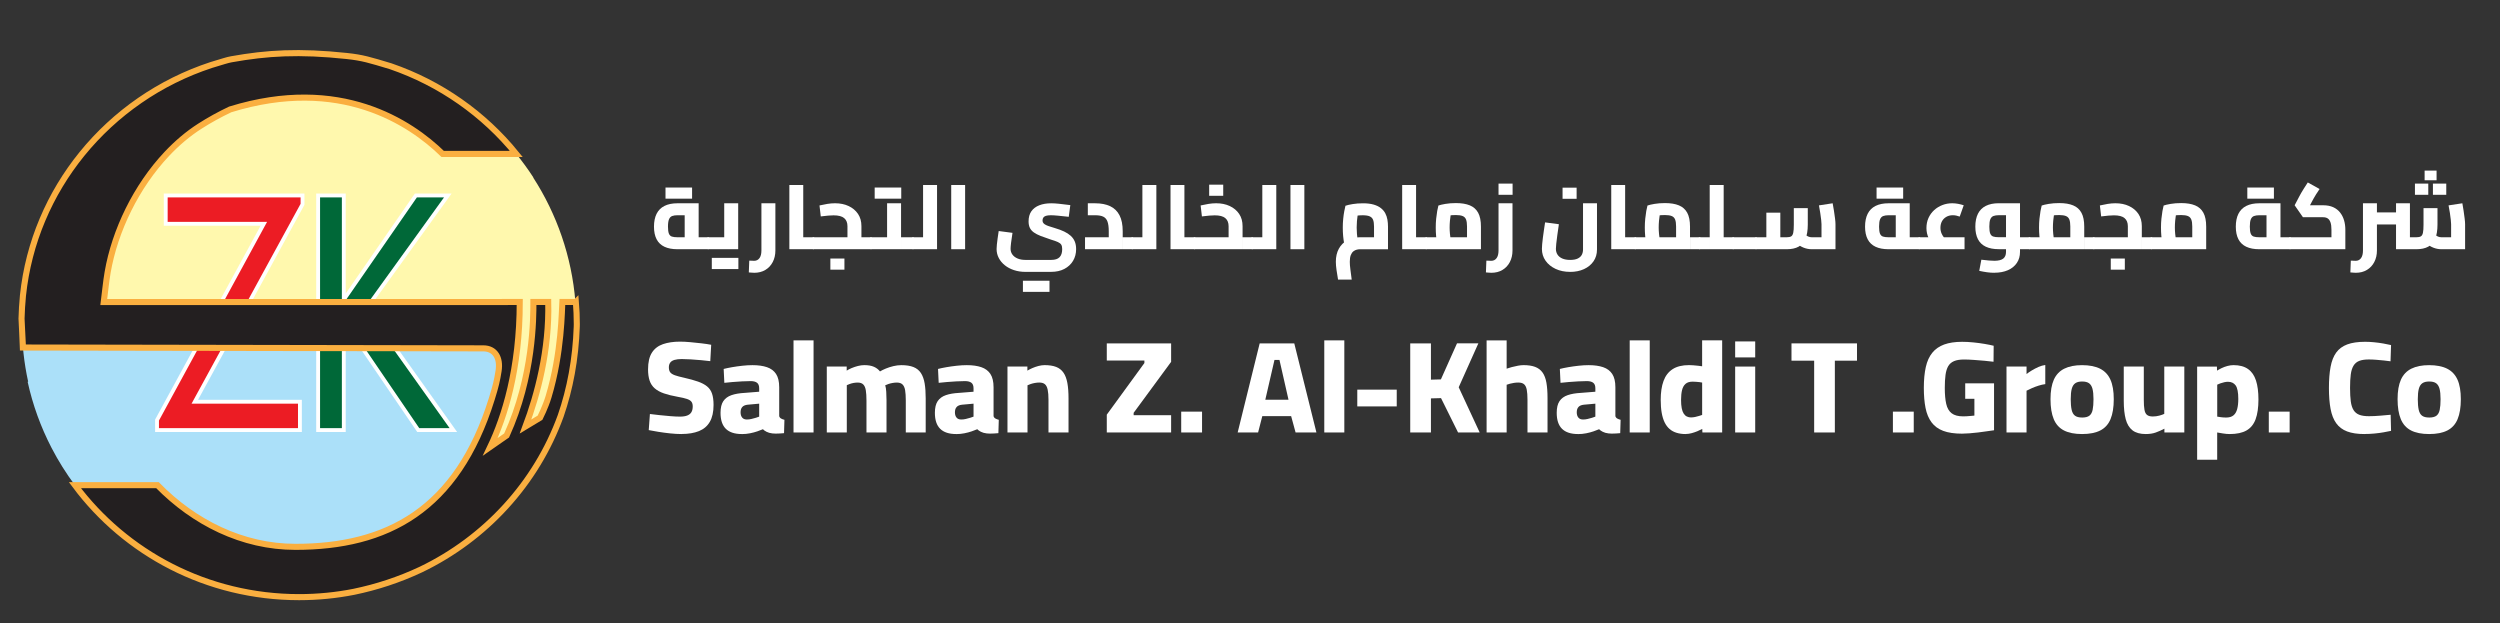 <svg xmlns="http://www.w3.org/2000/svg" id="Layer_1" viewBox="0 0 1320.83 329.36"><rect x="0" y="0" width="1320.83" height="329.36" fill="#333333" stroke="none"/><defs><style>      .st0 {        fill: #abe0f9;      }      .st1 {        fill: #fff;      }      .st2 {        fill: none;      }      .st3 {        fill: #2e3191;      }      .st4 {        fill: #006838;      }      .st5 {        fill: #231f20;        stroke: #faaf40;        stroke-miterlimit: 10;        stroke-width: 3.21px;      }      .st6 {        fill: #ec1c24;      }      .st7 {        fill: #faaf40;      }      .st8 {        fill: #fff8ad;      }    </style></defs><g><path class="st7" d="M49.42,67.58c.27-.28.54-.56.81-.83-.27.28-.54.56-.81.83Z"></path><path class="st3" d="M50.23,66.74c.21-.22.43-.44.65-.66-.22.22-.43.44-.65.66Z"></path><path class="st7" d="M263.19,70.66c.41.42.82.83,1.22,1.25-.4-.42-.81-.84-1.22-1.25Z"></path><path class="st7" d="M51.64,71.92c.26-.27.52-.54.78-.81-.26.27-.52.54-.78.81Z"></path><path class="st3" d="M51.64,71.92c-21.69,22.45-36.1,51.76-39.52,84.29-.39,4.14-.66,8.28-.75,12.14-.02.96-.04,1.92-.04,2.89h.25s0-.07,0-.11c0-38.42,15.23-73.34,40.06-99.21Z"></path><path class="st3" d="M262.63,70.1c.19.19.37.38.56.56-.19-.19-.37-.38-.56-.56Z"></path><path class="st3" d="M52.42,71.11c.21-.21.42-.42.63-.63-.21.21-.42.42-.63.63Z"></path><path class="st2" d="M121.62,57.81c-5.56,2.63-10.95,5.6-16.09,8.89-6.26,4.01-12.1,8.98-17.42,14.63h145.76c-16.95-16.51-54.06-41.52-112.26-23.52Z"></path><path class="st8" d="M281.69,93.76s.07,0,.11,0c-2.79-4.3-5.81-8.45-9.04-12.43h-38.89c-16.95-16.51-54.06-41.52-112.26-23.52-5.56,2.63-10.95,5.6-16.09,8.89-25.21,16.15-43.62,47.82-48.67,77.19-.88,5.13-1.35,10.32-2.03,15.69,22.08,0,211.88-.03,211.88-.04h7.89c0,66.65-28.23,96.79-28.23,96.79,5.92-5.95,13.79-11.83,17.9-18.27,21.07-33.03,17.55-69.84,17.55-78.52h7.84c1.24,48.76-23.26,90.43-23.26,90.43,30.73-28.03,30.24-84.16,30.71-90.43h6.91c-1.94-24.07-9.87-46.48-22.32-65.78Z"></path><path class="st0" d="M11.58,171.23c0,10.44,1.15,20.63,3.29,30.44h-.27c2.69,12.3,6.97,24.02,12.63,34.94h0c3.58,6.92,7.72,13.51,12.35,19.73h43.62,0c19.18,19.58,44.76,32.59,72.88,32.59,48.31,0,85.4-19.31,103.72-78.1,3.81-12.23,5.79-26.75,6.55-39.59,0,0-254.76,1.23-254.76,0Z"></path><g><polygon class="st1" points="86.54 119.25 137.68 119.25 81.94 221.68 81.94 228.23 159.48 228.23 159.48 211.24 104.63 211.24 160.6 108.66 160.85 108.21 160.85 102.25 86.54 102.25 86.54 119.25"></polygon><polygon class="st1" points="194.93 162.78 238.59 102.25 219.2 102.25 182.66 155.06 182.66 102.25 167.06 102.25 167.06 228.23 182.66 228.23 182.66 172.81 220.43 228.23 241.5 228.23 194.93 162.78"></polygon></g><polygon class="st6" points="158.81 107.69 101.2 213.27 157.44 213.27 157.44 226.2 83.98 226.2 83.98 222.2 141.11 117.21 88.58 117.21 88.58 104.29 158.81 104.29 158.81 107.69"></polygon><path class="st4" d="M237.55,226.2h-16.05l-38-55.77c-1.42-2.1-2.29-3.51-2.61-4.25h-.27v60.02h-11.52v-121.91h11.52v57.3h.27c.64-1.25,1.51-2.64,2.61-4.17l36.76-53.13h14.33l-42.18,58.49,45.13,63.42Z"></path><path class="st5" d="M304.25,159.55h-7.15c-.29,3.86-.21,26.64-7.29,50.11-1.66,5.49-4.49,11.04-4.49,11.04l-7.67,4.62c6.25-16.68,12.65-40.25,12-65.77h-7.84c0,8.21.11,39.21-14.15,70.53l-8.62,5.99c7.51-15.74,15.56-40.92,15.56-76.53h-7.89s0,.03,0,.04H54.83c.69-5.37,1.15-10.57,2.03-15.69,3.79-22.07,15.14-45.45,31.25-62.56,5.32-5.65,11.16-10.62,17.42-14.63,5.14-3.29,10.53-6.26,16.09-8.89,58.2-17.99,95.31,7.01,112.26,23.52h38.89c-17.07-21.04-40.01-37.28-66.38-46.33-11.2-3.37-14.82-4.52-23.23-5.42-25.13-2.67-42-1.65-60.88,1.73-2.43.44-4.33,1.15-10.59,3.01-27.21,8.9-50.88,25.44-68.39,47.01-17.02,20.98-28.22,46.72-31.18,74.87-.39,4.14-.66,8.28-.75,12.14-.02.96.76,14.3.76,15.27l243.18.44c6.29.01,9.19,5.05,8.1,11.92-.8,5.06-1.42,7.83-3.61,14.85-18.32,58.78-55.42,78.1-103.72,78.1-28.11,0-53.69-13-72.88-32.59h-43.62c26.69,35.86,69.8,59.16,118.45,59.16,9.9,0,19.56-.97,28.91-2.81,12-2.47,23.93-6.37,35.34-11.73,34.25-16.44,61.03-45.61,73.96-81.24,4.9-14.15,7.89-29.89,8.48-47.25,0-.41.02-.82.02-1.23,0-3.94-.17-7.83-.48-11.69Z"></path></g><g><path class="st1" d="M357.88,131.67c-2.7,0-4.98-.43-6.83-1.3-1.85-.87-3.23-2.19-4.15-3.96-.92-1.77-1.38-3.99-1.38-6.66s.46-4.97,1.38-6.8c.92-1.83,2.3-3.22,4.15-4.15,1.85-.93,4.13-1.4,6.83-1.4h11.24v20.85h-7.38v-15.78l1.5,1.25h-5.36c-1.09,0-2.01.14-2.75.41-.74.27-1.3.84-1.66,1.69-.37.85-.56,2.16-.56,3.93,0,1.64.16,2.86.48,3.67.32.8.85,1.33,1.59,1.57.74.24,1.7.36,2.9.36h16.26v6.32h-16.26ZM351.61,104.98v-5.89h7.43v5.89h-7.43ZM358.22,104.98v-5.89h7.43v5.89h-7.43ZM374.14,131.67v-6.32c.19,0,.34.07.46.22.11.14.21.35.29.63.08.27.14.6.17.99.03.39.05.82.05,1.3s-.02.93-.05,1.33c-.03.4-.09.74-.17,1.01s-.18.48-.29.63c-.11.14-.26.22-.46.22Z"></path><path class="st1" d="M374.14,131.67c-.16,0-.31-.07-.43-.22s-.23-.35-.29-.63c-.06-.27-.12-.61-.17-1.01-.05-.4-.07-.84-.07-1.33,0-.64.03-1.2.1-1.66.06-.47.17-.83.31-1.09.14-.26.33-.39.55-.39v6.32ZM374.14,131.67v-6.32h12.98l-4.49,3.72v-21.67h7.38v24.27h-15.88ZM376.07,142.14v-5.89h7.43v5.89h-7.43ZM382.68,142.14v-5.89h7.43v5.89h-7.43Z"></path><path class="st1" d="M398.51,144.12c-.35,0-.79-.02-1.3-.07s-1.04-.09-1.59-.12l.24-6.23c.51,0,1.01.02,1.5.05.48.03.84.05,1.06.05,1.19,0,2.13-.47,2.82-1.4.69-.93,1.04-2.28,1.04-4.05v-24.95h7.38v24.95c0,2.28-.47,4.32-1.4,6.1-.93,1.79-2.24,3.18-3.91,4.17-1.67,1-3.62,1.5-5.84,1.5Z"></path><path class="st1" d="M417.04,131.67v-33.93h7.34v33.93h-7.34ZM424.38,131.67v-6.32h5.36v6.32h-5.36ZM429.74,131.67v-6.32c.19,0,.34.07.46.22.11.14.21.35.29.63.08.27.14.6.17.99.03.39.05.82.05,1.3s-.02.93-.05,1.33c-.03.4-.09.74-.17,1.01-.08.27-.18.48-.29.63-.11.14-.27.22-.46.22Z"></path><path class="st1" d="M429.74,131.67c-.16,0-.31-.07-.43-.22s-.23-.35-.29-.63c-.06-.27-.12-.61-.17-1.01-.05-.4-.07-.84-.07-1.33,0-.64.03-1.2.1-1.66.06-.47.17-.83.31-1.09.14-.26.33-.39.55-.39v6.32ZM429.74,131.67v-6.32h20.56l-2.56,1.98v-7.82c0-1.87-.58-3.29-1.74-4.27-1.16-.98-3.02-1.47-5.6-1.47-.71,0-1.66.05-2.85.14s-2.49.24-3.91.43l-.68-5.79c1.35-.32,2.73-.59,4.13-.82,1.4-.23,2.76-.34,4.08-.34,2.7,0,5.1.49,7.19,1.47,2.09.98,3.74,2.36,4.95,4.15,1.21,1.79,1.81,3.95,1.81,6.49v12.16h-25.38ZM438.71,142.48v-5.89h7.43v5.89h-7.43ZM455.12,131.67v-6.32h5.07v6.32h-5.07ZM460.19,131.67v-6.32c.16,0,.31.07.43.22s.23.35.29.63c.06.27.12.6.17.99.05.39.07.82.07,1.3s-.02.93-.07,1.33c-.05.4-.11.74-.17,1.01-.06.27-.16.48-.29.63s-.27.22-.43.22Z"></path><path class="st1" d="M460.19,131.67c-.19,0-.35-.07-.46-.22s-.2-.35-.27-.63c-.06-.27-.12-.61-.17-1.01-.05-.4-.07-.84-.07-1.33,0-.64.03-1.2.1-1.66.06-.47.17-.83.31-1.09.14-.26.33-.39.55-.39v6.32ZM460.19,131.67v-6.32h12.98l-4.49,3.72v-21.67h7.38v24.27h-15.88ZM462.12,104.98v-5.89h7.43v5.89h-7.43ZM468.73,104.98v-5.89h7.43v5.89h-7.43ZM476.06,131.67v-6.32h6.27v6.32h-6.27ZM482.34,131.67v-6.32c.19,0,.35.07.46.22s.21.35.29.63c.08.27.14.6.17.99.03.39.05.82.05,1.3s-.02.93-.05,1.33c-.03.4-.09.74-.17,1.01-.08.27-.18.48-.29.63s-.26.22-.46.22Z"></path><path class="st1" d="M482.34,131.67c-.16,0-.31-.07-.43-.22s-.23-.35-.29-.63c-.06-.27-.12-.61-.17-1.01-.05-.4-.07-.84-.07-1.33,0-.64.03-1.2.1-1.66.06-.47.17-.83.31-1.09.14-.26.33-.39.55-.39v6.32ZM482.34,131.67v-6.32h5.36v6.32h-5.36ZM487.69,131.67v-33.93h7.38v33.93h-7.38Z"></path><path class="st1" d="M502.56,131.67v-33.93h7.34v33.93h-7.34Z"></path><path class="st1" d="M541.74,143.64c-2.16,0-4.16-.31-6.01-.92-1.85-.61-3.46-1.46-4.83-2.56-1.37-1.09-2.44-2.37-3.21-3.84-.77-1.46-1.16-3.05-1.16-4.75,0-.61.05-1.38.14-2.32.1-.93.23-2.01.39-3.23.16-1.22.35-2.54.58-3.96l7.29.96c-.32,2-.57,3.74-.75,5.24-.18,1.5-.26,2.57-.26,3.21,0,1.13.32,2.13.96,3.02.64.88,1.55,1.58,2.73,2.08,1.17.5,2.55.75,4.13.75h13.66c1.99,0,3.46-.47,4.39-1.42.93-.95,1.4-2.37,1.4-4.27,0-1-.16-1.77-.48-2.32-.32-.55-.92-1.02-1.79-1.42-.87-.4-2.12-.84-3.76-1.33-2.06-.68-3.83-1.3-5.31-1.88-1.48-.58-2.7-1.21-3.64-1.88-.95-.68-1.65-1.48-2.1-2.41-.45-.93-.68-2.08-.68-3.43,0-2.16.49-3.93,1.47-5.33.98-1.4,2.37-2.45,4.17-3.16,1.8-.71,3.91-1.06,6.32-1.06,1.16,0,2.5.08,4.03.24,1.53.16,3.55.4,6.06.72l-.82,6.18c-2.38-.26-4.3-.46-5.77-.6-1.46-.14-2.69-.22-3.69-.22-1.09,0-1.96.11-2.61.31-.64.21-1.1.52-1.38.94-.27.42-.41.95-.41,1.59,0,.55.18,1.01.53,1.4.35.39.84.72,1.47,1.01s1.33.55,2.1.77c.77.23,1.59.48,2.46.77,1.87.55,3.49,1.15,4.87,1.81,1.38.66,2.54,1.42,3.48,2.27.93.85,1.64,1.85,2.12,2.99.48,1.14.72,2.49.72,4.03,0,2.35-.55,4.42-1.64,6.23-1.09,1.8-2.62,3.22-4.59,4.25-1.96,1.03-4.28,1.54-6.95,1.54h-13.66ZM540.44,154.21v-5.89h7.43v5.89h-7.43ZM547.05,154.21v-5.89h7.43v5.89h-7.43Z"></path><path class="st1" d="M573.25,131.67v-6.32h17.37l-4.83,4.15v-7.29c0-2.22-.23-3.94-.68-5.16-.45-1.22-1.19-2.08-2.22-2.58-1.03-.5-2.45-.75-4.25-.75h-3.91v-6.32h3.91c3.12,0,5.76.52,7.91,1.54,2.16,1.03,3.8,2.63,4.92,4.8,1.13,2.17,1.69,4.99,1.69,8.47v9.46h-19.93ZM593.18,131.67v-6.32h5.02v6.32h-5.02ZM598.2,131.67v-6.32c.19,0,.34.07.46.22.11.14.21.35.29.63.08.27.14.6.17.99.03.39.05.82.05,1.3s-.02.93-.05,1.33c-.03.4-.09.74-.17,1.01-.08.27-.18.48-.29.63-.11.14-.27.22-.46.22Z"></path><path class="st1" d="M598.2,131.67c-.16,0-.31-.07-.43-.22s-.23-.35-.29-.63c-.06-.27-.12-.61-.17-1.01-.05-.4-.07-.84-.07-1.33,0-.64.03-1.2.1-1.66.06-.47.17-.83.31-1.09.14-.26.33-.39.55-.39v6.32ZM598.2,131.67v-6.32h5.36v6.32h-5.36ZM603.56,131.67v-33.93h7.38v33.93h-7.38Z"></path><path class="st1" d="M618.42,131.67v-33.93h7.34v33.93h-7.34ZM625.76,131.67v-6.32h5.36v6.32h-5.36ZM631.12,131.67v-6.32c.19,0,.34.07.46.22.11.14.21.35.29.63.08.27.14.6.17.99.03.39.05.82.05,1.3s-.02.93-.05,1.33c-.03.4-.09.74-.17,1.01-.08.27-.18.48-.29.63-.11.14-.27.22-.46.22Z"></path><path class="st1" d="M631.11,131.67c-.16,0-.31-.07-.43-.22s-.23-.35-.29-.63c-.06-.27-.12-.61-.17-1.01-.05-.4-.07-.84-.07-1.33,0-.64.03-1.2.1-1.66.06-.47.17-.83.31-1.09.14-.26.33-.39.55-.39v6.32ZM631.11,131.67v-6.32h20.56l-2.56,1.98v-7.82c0-1.87-.58-3.29-1.74-4.27-1.16-.98-3.02-1.47-5.6-1.47-.71,0-1.66.05-2.85.14s-2.49.24-3.91.43l-.68-5.79c1.35-.32,2.73-.59,4.13-.82,1.4-.23,2.76-.34,4.08-.34,2.7,0,5.1.49,7.19,1.47,2.09.98,3.74,2.36,4.95,4.15,1.21,1.79,1.81,3.95,1.81,6.49v12.16h-25.38ZM638.84,103.44v-5.89h7.43v5.89h-7.43ZM656.5,131.67v-6.32h5.07v6.32h-5.07ZM661.57,131.67v-6.32c.16,0,.31.07.43.22s.23.35.29.63c.06.27.12.6.17.99.05.39.07.82.07,1.3s-.02.93-.07,1.33c-.05.4-.11.74-.17,1.01-.06.27-.16.48-.29.63s-.27.22-.43.22Z"></path><path class="st1" d="M661.57,131.67c-.16,0-.31-.07-.43-.22s-.23-.35-.29-.63c-.06-.27-.12-.61-.17-1.01-.05-.4-.07-.84-.07-1.33,0-.64.03-1.2.1-1.66.06-.47.17-.83.31-1.09.14-.26.33-.39.55-.39v6.32ZM661.57,131.67v-6.32h5.36v6.32h-5.36ZM666.92,131.67v-33.93h7.38v33.93h-7.38Z"></path><path class="st1" d="M681.79,131.67v-33.93h7.34v33.93h-7.34Z"></path><path class="st1" d="M706.93,147.69c-.29-1.71-.56-3.38-.8-5.02-.24-1.64-.36-3.1-.36-4.39,0-2.64.52-4.92,1.57-6.85,1.04-1.93,2.53-3.43,4.44-4.49,1.91-1.06,4.16-1.59,6.73-1.59h10.42l-2.99,2.9v-8.54c0-1.45-.15-2.61-.46-3.47s-.89-1.5-1.76-1.91c-.87-.4-2.14-.6-3.81-.6-1.16,0-2.36.09-3.62.27-1.25.18-2.25.41-2.99.7l4.63-4.25c-.23.77-.43,1.73-.6,2.87-.18,1.14-.31,2.32-.41,3.52-.1,1.21-.14,2.32-.14,3.35,0,1.09.05,2.23.14,3.4.1,1.17.22,2.22.36,3.14.14.92.26,1.54.36,1.86l-7,1.98c-.16-.48-.34-1.24-.53-2.27-.19-1.03-.35-2.24-.48-3.62-.13-1.38-.19-2.86-.19-4.44s.07-3.1.22-4.58c.15-1.48.33-2.82.56-4.03.22-1.21.43-2.18.63-2.92.87-.32,2.14-.62,3.81-.89,1.67-.27,3.48-.41,5.41-.41,2.25,0,4.15.23,5.69.68,1.54.45,2.81,1.07,3.81,1.86,1,.79,1.77,1.7,2.32,2.73.55,1.03.92,2.15,1.13,3.35.21,1.21.31,2.45.31,3.74v11.92h-14.82c-.52,0-1.08.07-1.69.22s-1.2.43-1.76.87-1.02,1.09-1.38,1.98c-.35.88-.53,2.07-.53,3.55,0,1.16.1,2.5.31,4.03.21,1.53.44,3.32.7,5.38h-7.24Z"></path><path class="st1" d="M740.81,131.67v-33.93h7.34v33.93h-7.34ZM748.14,131.67v-6.32h5.36v6.32h-5.36ZM753.5,131.67v-6.32c.19,0,.34.07.46.22.11.14.21.35.29.63.08.27.14.6.17.99.03.39.05.82.05,1.3s-.02.93-.05,1.33c-.03.4-.09.74-.17,1.01-.08.27-.18.48-.29.63-.11.14-.27.22-.46.22Z"></path><path class="st1" d="M753.5,131.67c-.16,0-.31-.07-.43-.22s-.23-.35-.29-.63c-.06-.27-.12-.61-.17-1.01-.05-.4-.07-.84-.07-1.33,0-.64.03-1.2.1-1.66.06-.47.17-.83.31-1.09.14-.26.33-.39.55-.39v6.32ZM753.45,131.67v-6.32h24.61l-2.99,2.65v-8.35c0-1.58-.17-2.8-.51-3.67-.34-.87-.93-1.48-1.79-1.83-.85-.35-2.04-.53-3.55-.53-1.32,0-2.6.08-3.84.24-1.24.16-2.21.39-2.92.68l4.58-4.25c-.19.71-.38,1.62-.55,2.75-.18,1.13-.32,2.31-.44,3.55-.11,1.24-.17,2.44-.17,3.59,0,1.06.06,2.19.17,3.38.11,1.19.24,2.24.39,3.16.14.92.25,1.54.31,1.86l-7,1.98c-.16-.48-.34-1.24-.53-2.27-.19-1.03-.35-2.24-.48-3.64-.13-1.4-.19-2.89-.19-4.46s.07-3.11.22-4.61.33-2.85.55-4.08c.23-1.22.44-2.19.63-2.9.77-.29,2-.58,3.69-.87,1.69-.29,3.55-.43,5.57-.43,2.96,0,5.41.4,7.36,1.21,1.95.8,3.41,2.11,4.39,3.91.98,1.8,1.47,4.23,1.47,7.29v11.97h-29Z"></path><path class="st1" d="M787.95,144.12c-.35,0-.79-.02-1.3-.07s-1.04-.09-1.59-.12l.24-6.23c.51,0,1.01.02,1.5.05.48.03.84.05,1.06.05,1.19,0,2.13-.47,2.82-1.4.69-.93,1.04-2.28,1.04-4.05v-24.95h7.38v24.95c0,2.28-.47,4.32-1.4,6.1-.93,1.79-2.24,3.18-3.91,4.17-1.67,1-3.62,1.5-5.84,1.5ZM791.72,102.91v-5.89h7.43v5.89h-7.43Z"></path><path class="st1" d="M829.55,143.64c-2.86,0-5.42-.52-7.67-1.57-2.25-1.05-4.02-2.49-5.31-4.32-1.29-1.83-1.93-3.93-1.93-6.27,0-.64.05-1.49.14-2.53.1-1.04.23-2.21.39-3.5.16-1.29.35-2.61.55-3.98.21-1.37.41-2.69.6-3.98l7.29.97c-.32,2.16-.6,4.11-.84,5.86-.24,1.75-.43,3.23-.55,4.44-.13,1.21-.19,2.1-.19,2.68,0,1.19.29,2.23.87,3.11.58.88,1.43,1.57,2.56,2.05s2.49.72,4.1.72c1.7,0,3.06-.25,4.05-.75,1-.5,1.7-1.16,2.12-1.98.42-.82.63-1.75.63-2.77v-24.42h7.38v24.42c0,2.38-.61,4.46-1.83,6.23-1.22,1.77-2.9,3.14-5.04,4.13-2.14.98-4.58,1.47-7.31,1.47ZM825.55,105.03v-5.89h7.43v5.89h-7.43Z"></path><path class="st1" d="M851.27,131.67v-33.93h7.34v33.93h-7.34ZM858.6,131.67v-6.32h5.36v6.32h-5.36ZM863.96,131.67v-6.32c.19,0,.34.07.46.22.11.14.21.35.29.63.08.27.14.6.17.99.03.39.05.82.05,1.3s-.02.93-.05,1.33c-.03.4-.09.74-.17,1.01-.08.27-.18.48-.29.63-.11.14-.27.22-.46.22Z"></path><path class="st1" d="M863.96,131.67c-.16,0-.31-.07-.43-.22s-.23-.35-.29-.63c-.06-.27-.12-.61-.17-1.01-.05-.4-.07-.84-.07-1.33,0-.64.03-1.2.1-1.66.06-.47.17-.83.31-1.09.14-.26.33-.39.55-.39v6.32ZM863.91,131.67v-6.32h24.61l-2.99,2.65v-8.35c0-1.58-.17-2.8-.51-3.67-.34-.87-.93-1.48-1.79-1.83-.85-.35-2.04-.53-3.55-.53-1.32,0-2.6.08-3.84.24-1.24.16-2.21.39-2.92.68l4.58-4.25c-.19.71-.38,1.62-.55,2.75-.18,1.13-.32,2.31-.44,3.55-.11,1.24-.17,2.44-.17,3.59,0,1.06.06,2.19.17,3.38.11,1.19.24,2.24.39,3.16.14.92.25,1.54.31,1.86l-7,1.98c-.16-.48-.34-1.24-.53-2.27-.19-1.03-.35-2.24-.48-3.64-.13-1.4-.19-2.89-.19-4.46s.07-3.11.22-4.61.33-2.85.55-4.08c.23-1.22.44-2.19.63-2.9.77-.29,2-.58,3.69-.87,1.69-.29,3.55-.43,5.57-.43,2.96,0,5.41.4,7.36,1.21,1.95.8,3.41,2.11,4.39,3.91.98,1.8,1.47,4.23,1.47,7.29v11.97h-29ZM892.91,131.67v-6.32h5.02v6.32h-5.02ZM897.93,131.67v-6.32c.19,0,.35.07.46.22s.21.35.29.63c.08.27.14.6.17.99.03.39.05.82.05,1.3s-.02.93-.05,1.33c-.03.4-.09.74-.17,1.01s-.18.48-.29.63-.26.22-.46.22Z"></path><path class="st1" d="M897.93,131.67c-.16,0-.31-.07-.43-.22s-.23-.35-.29-.63c-.06-.27-.12-.61-.17-1.01-.05-.4-.07-.84-.07-1.33,0-.64.03-1.2.1-1.66.06-.47.17-.83.31-1.09.14-.26.33-.39.55-.39v6.32ZM897.93,131.67v-6.32h5.36v6.32h-5.36ZM903.29,131.67v-33.93h7.38v33.93h-7.38ZM910.67,131.67v-6.32h5.02v6.32h-5.02ZM915.69,131.67v-6.32c.19,0,.35.07.46.22.11.14.21.35.29.63.08.27.14.6.17.99.03.39.05.82.05,1.3s-.02.93-.05,1.33c-.03.4-.09.74-.17,1.01-.08.27-.18.48-.29.63-.11.14-.27.22-.46.22Z"></path><path class="st1" d="M915.69,131.67c-.16,0-.31-.07-.43-.22s-.23-.35-.29-.63c-.06-.27-.12-.61-.17-1.01-.05-.4-.07-.84-.07-1.33,0-.64.03-1.2.1-1.66.06-.47.17-.83.31-1.09.14-.26.33-.39.55-.39v6.32ZM915.69,131.67v-6.32h12.06v6.32h-12.06ZM927.75,131.67v-6.32c.16,0,.31.07.44.22.13.14.22.35.29.63.06.27.12.6.17.99.05.39.07.82.07,1.3s-.02.93-.07,1.33c-.05.4-.1.74-.17,1.01s-.16.48-.29.63c-.13.14-.27.22-.44.22Z"></path><path class="st1" d="M927.76,131.67c-.16,0-.31-.07-.43-.22s-.23-.35-.29-.63c-.06-.27-.12-.61-.17-1.01-.05-.4-.07-.84-.07-1.33,0-.64.03-1.2.1-1.66.06-.47.17-.83.31-1.09.14-.26.33-.39.55-.39v6.32ZM927.76,131.67v-6.32h7l-1.54,1.64v-14.62h7.38v19.3h-12.84ZM940.59,131.67v-6.32h3.43c1,0,1.76-.15,2.29-.46.53-.31.9-.93,1.11-1.88.21-.95.31-2.39.31-4.32v-8.73h7.38v8.73c0,3.02-.4,5.49-1.21,7.41-.8,1.91-2.02,3.32-3.64,4.22-1.62.9-3.71,1.35-6.25,1.35h-3.43ZM957.14,131.67c-1.42,0-2.81-.27-4.17-.8-1.37-.53-2.63-1.31-3.79-2.34l4.49-4.63c.58.48,1.16.84,1.74,1.09s1.16.36,1.74.36h9.22l-4.01,3.57v-10.47c0-.48-.06-1.25-.17-2.29-.11-1.04-.27-2.24-.48-3.57-.21-1.33-.44-2.69-.7-4.08l7.24-1.11c.23,1.16.45,2.46.68,3.91s.42,2.82.58,4.1c.16,1.29.24,2.3.24,3.04v13.22h-12.59Z"></path><path class="st1" d="M997.73,131.67c-2.7,0-4.98-.43-6.83-1.3s-3.23-2.19-4.15-3.96c-.92-1.77-1.38-3.99-1.38-6.66s.46-4.97,1.38-6.8c.92-1.83,2.3-3.22,4.15-4.15,1.85-.93,4.13-1.4,6.83-1.4h11.24v20.85h-7.38v-15.78l1.5,1.25h-5.36c-1.09,0-2.01.14-2.75.41-.74.27-1.3.84-1.66,1.69-.37.85-.55,2.16-.55,3.93,0,1.64.16,2.86.48,3.67.32.8.85,1.33,1.59,1.57.74.24,1.7.36,2.9.36h16.26v6.32h-16.26ZM991.45,104.98v-5.89h7.43v5.89h-7.43ZM998.07,104.98v-5.89h7.43v5.89h-7.43ZM1013.99,131.67v-6.32c.19,0,.35.07.46.22s.21.35.29.63c.08.27.14.6.17.99.03.39.05.82.05,1.3s-.02.93-.05,1.33c-.03.4-.09.74-.17,1.01-.08.27-.18.48-.29.63s-.26.22-.46.22Z"></path><path class="st1" d="M1013.99,131.67c-.16,0-.31-.07-.43-.22s-.23-.35-.29-.63c-.06-.27-.12-.61-.17-1.01-.05-.4-.07-.84-.07-1.33,0-.64.03-1.2.1-1.66.06-.47.17-.83.31-1.09.14-.26.33-.39.55-.39v6.32ZM1013.99,131.67v-6.32h23.94v6.32h-23.94ZM1022.53,130.7c-1.58-1.58-2.76-3.2-3.55-4.87-.79-1.67-1.18-3.46-1.18-5.36s.36-3.74,1.09-5.33,1.72-2.97,2.99-4.13c1.27-1.16,2.73-2.05,4.37-2.68,1.64-.63,3.38-.94,5.21-.94.96,0,1.97.1,3.02.29,1.04.19,2.05.45,3.02.77l-2.12,5.98c-.61-.22-1.22-.4-1.83-.53-.61-.13-1.22-.19-1.83-.19-1.29,0-2.43.29-3.43.87-1,.58-1.76,1.36-2.29,2.34-.53.98-.8,2.13-.8,3.45,0,1.13.23,2.19.68,3.18.45,1,1.14,1.93,2.08,2.8l-5.41,4.34Z"></path><path class="st1" d="M1053.66,144.12c-1.22,0-2.49-.09-3.81-.27-1.32-.18-2.7-.43-4.15-.75l1.11-5.89c1.58.19,2.92.34,4.03.43,1.11.1,2.05.14,2.82.14,2.19,0,3.76-.39,4.73-1.16.97-.77,1.45-1.95,1.45-3.52v-20.46l1.5,1.06h-5.36c-1.09,0-2.01.14-2.75.41-.74.27-1.3.84-1.66,1.69-.37.85-.55,2.16-.55,3.93,0,1.64.16,2.86.48,3.67.32.8.85,1.33,1.59,1.57.74.24,1.7.36,2.9.36h3.86v6.32h-3.86c-2.7,0-4.98-.43-6.83-1.3s-3.23-2.19-4.15-3.96c-.92-1.77-1.38-3.99-1.38-6.66s.46-4.97,1.38-6.8c.92-1.83,2.3-3.22,4.15-4.15,1.85-.93,4.13-1.4,6.83-1.4h11.24v25.72c0,2.25-.56,4.21-1.69,5.86-1.13,1.66-2.7,2.93-4.73,3.81-2.03.88-4.41,1.33-7.14,1.33ZM1067.22,131.67v-6.32h5.02v6.32h-5.02ZM1072.24,131.67v-6.32c.19,0,.35.07.46.22s.21.35.29.63c.08.27.14.6.17.99.03.39.05.82.05,1.3s-.02.93-.05,1.33c-.03.4-.09.74-.17,1.01-.08.27-.18.48-.29.63s-.26.22-.46.22Z"></path><path class="st1" d="M1072.24,131.67c-.16,0-.31-.07-.43-.22s-.23-.35-.29-.63c-.06-.27-.12-.61-.17-1.01-.05-.4-.07-.84-.07-1.33,0-.64.03-1.2.1-1.66.06-.47.17-.83.31-1.09.14-.26.33-.39.55-.39v6.32ZM1072.19,131.67v-6.32h24.61l-2.99,2.65v-8.35c0-1.58-.17-2.8-.51-3.67-.34-.87-.93-1.48-1.79-1.83-.85-.35-2.04-.53-3.55-.53-1.32,0-2.6.08-3.84.24-1.24.16-2.21.39-2.92.68l4.58-4.25c-.19.71-.38,1.62-.55,2.75-.18,1.13-.32,2.31-.44,3.55-.11,1.24-.17,2.44-.17,3.59,0,1.06.06,2.19.17,3.38.11,1.19.24,2.24.39,3.16.14.92.25,1.54.31,1.86l-7,1.98c-.16-.48-.34-1.24-.53-2.27-.19-1.03-.35-2.24-.48-3.64-.13-1.4-.19-2.89-.19-4.46s.07-3.11.22-4.61.33-2.85.55-4.08c.23-1.22.44-2.19.63-2.9.77-.29,2-.58,3.69-.87,1.69-.29,3.55-.43,5.57-.43,2.96,0,5.41.4,7.36,1.21,1.95.8,3.41,2.11,4.39,3.91.98,1.8,1.47,4.23,1.47,7.29v11.97h-29ZM1101.19,131.67v-6.32h5.02v6.32h-5.02ZM1106.21,131.67v-6.32c.19,0,.35.07.46.22s.21.35.29.63c.08.27.14.6.17.99.03.39.05.82.05,1.3s-.02.93-.05,1.33c-.03.4-.09.74-.17,1.01s-.18.48-.29.63-.26.22-.46.22Z"></path><path class="st1" d="M1106.21,131.67c-.16,0-.31-.07-.43-.22s-.23-.35-.29-.63c-.06-.27-.12-.61-.17-1.01-.05-.4-.07-.84-.07-1.33,0-.64.03-1.2.1-1.66.06-.47.17-.83.31-1.09.14-.26.33-.39.55-.39v6.32ZM1106.21,131.67v-6.32h20.56l-2.56,1.98v-7.82c0-1.87-.58-3.29-1.74-4.27-1.16-.98-3.02-1.47-5.6-1.47-.71,0-1.66.05-2.85.14s-2.49.24-3.91.43l-.68-5.79c1.35-.32,2.73-.59,4.13-.82,1.4-.23,2.76-.34,4.08-.34,2.7,0,5.1.49,7.19,1.47,2.09.98,3.74,2.36,4.95,4.15,1.21,1.79,1.81,3.95,1.81,6.49v12.16h-25.38ZM1115.19,142.48v-5.89h7.43v5.89h-7.43ZM1131.6,131.67v-6.32h5.07v6.32h-5.07ZM1136.66,131.67v-6.32c.16,0,.31.07.43.22s.23.35.29.63c.06.27.12.6.17.99.05.39.07.82.07,1.3s-.02.93-.07,1.33c-.05.4-.11.74-.17,1.01-.06.27-.16.48-.29.63s-.27.22-.43.22Z"></path><path class="st1" d="M1136.66,131.67c-.16,0-.31-.07-.43-.22s-.23-.35-.29-.63c-.06-.27-.12-.61-.17-1.01-.05-.4-.07-.84-.07-1.33,0-.64.03-1.2.1-1.66.06-.47.17-.83.31-1.09.14-.26.33-.39.55-.39v6.32ZM1136.62,131.67v-6.32h24.61l-2.99,2.65v-8.35c0-1.58-.17-2.8-.51-3.67-.34-.87-.93-1.48-1.79-1.83-.85-.35-2.04-.53-3.55-.53-1.32,0-2.6.08-3.84.24-1.24.16-2.21.39-2.92.68l4.58-4.25c-.19.71-.38,1.62-.55,2.75-.18,1.13-.32,2.31-.44,3.55-.11,1.24-.17,2.44-.17,3.59,0,1.06.06,2.19.17,3.38.11,1.19.24,2.24.39,3.16.14.92.25,1.54.31,1.86l-7,1.98c-.16-.48-.34-1.24-.53-2.27-.19-1.03-.35-2.24-.48-3.64-.13-1.4-.19-2.89-.19-4.46s.07-3.11.22-4.61.33-2.85.55-4.08c.23-1.22.44-2.19.63-2.9.77-.29,2-.58,3.69-.87,1.69-.29,3.55-.43,5.57-.43,2.96,0,5.41.4,7.36,1.21,1.95.8,3.41,2.11,4.39,3.91.98,1.8,1.47,4.23,1.47,7.29v11.97h-29Z"></path><path class="st1" d="M1193.61,131.67c-2.7,0-4.98-.43-6.83-1.3s-3.23-2.19-4.15-3.96c-.92-1.77-1.38-3.99-1.38-6.66s.46-4.97,1.38-6.8c.92-1.83,2.3-3.22,4.15-4.15,1.85-.93,4.13-1.4,6.83-1.4h11.24v20.85h-7.38v-15.78l1.5,1.25h-5.36c-1.09,0-2.01.14-2.75.41-.74.27-1.3.84-1.66,1.69-.37.85-.55,2.16-.55,3.93,0,1.64.16,2.86.48,3.67.32.8.85,1.33,1.59,1.57.74.24,1.7.36,2.9.36h16.26v6.32h-16.26ZM1187.33,104.98v-5.89h7.43v5.89h-7.43ZM1193.95,104.98v-5.89h7.43v5.89h-7.43ZM1209.87,131.67v-6.32c.19,0,.35.07.46.22s.21.35.29.63c.08.27.14.6.17.99.03.39.05.82.05,1.3s-.02.93-.05,1.33c-.03.4-.09.74-.17,1.01-.08.27-.18.48-.29.63s-.26.22-.46.22Z"></path><path class="st1" d="M1209.87,131.67c-.16,0-.31-.07-.43-.22s-.23-.35-.29-.63c-.06-.27-.12-.61-.17-1.01-.05-.4-.07-.84-.07-1.33,0-.64.03-1.2.1-1.66.06-.47.17-.83.31-1.09.14-.26.33-.39.55-.39v6.32ZM1209.87,131.67v-6.32h24.23l-2.32,1.88v-5.84c0-1.64-.17-2.94-.51-3.91-.34-.97-.83-1.66-1.47-2.08-.64-.42-1.46-.63-2.46-.63h-10.62l-4.39-6.32,2.56-4.87c.26-.48.56-1.02.89-1.62.34-.59.79-1.33,1.35-2.22.56-.88,1.28-2,2.15-3.35l6.23,3.47c-.8,1.16-1.45,2.14-1.93,2.94-.48.8-.89,1.5-1.23,2.08-.34.58-.65,1.16-.94,1.74l-1.74,3.28-.97-1.45h8.64c2.09,0,3.88.34,5.36,1.01s2.69,1.62,3.64,2.82c.95,1.21,1.65,2.58,2.1,4.13.45,1.54.68,3.2.68,4.97v10.28h-29.24Z"></path><path class="st1" d="M1244.66,144.12c-.35,0-.79-.02-1.3-.07s-1.04-.09-1.59-.12l.24-6.23c.51,0,1.01.02,1.5.05.48.03.84.05,1.06.05,1.19,0,2.13-.47,2.82-1.4.69-.93,1.04-2.28,1.04-4.05v-24.95h7.38v24.95c0,2.28-.47,4.32-1.4,6.1-.93,1.79-2.24,3.18-3.91,4.17-1.67,1-3.62,1.5-5.84,1.5ZM1255.81,118.59v-6.37h10.09v6.37h-10.09ZM1265.9,131.67v-24.27h7.34v24.27h-7.34ZM1273.23,131.67v-6.32h3.43c1,0,1.77-.15,2.32-.46.55-.31.93-.93,1.13-1.88.21-.95.31-2.39.31-4.32v-8.73h7.38v8.73c0,3.02-.4,5.49-1.21,7.41-.8,1.91-2.03,3.32-3.67,4.22-1.64.9-3.73,1.35-6.27,1.35h-3.43ZM1275.89,102.91v-5.89h7.05v5.89h-7.05ZM1281,95.23v-5.11h6.32v5.11h-6.32ZM1289.83,131.67c-1.42,0-2.81-.27-4.17-.8-1.37-.53-2.63-1.31-3.79-2.34l4.49-4.63c.58.48,1.15.84,1.71,1.09.56.24,1.15.36,1.76.36h9.22l-4.05,3.57v-10.47c0-.48-.06-1.25-.17-2.29-.11-1.04-.26-2.24-.46-3.57-.19-1.33-.43-2.69-.72-4.08l7.29-1.11c.23,1.16.44,2.46.65,3.91s.39,2.82.56,4.1c.16,1.29.24,2.3.24,3.04v13.22h-12.55ZM1285.39,102.91v-5.89h7.05v5.89h-7.05Z"></path></g><g><path class="st1" d="M360.12,229.32c-1.89,0-3.92-.12-6.09-.35-2.17-.23-4.25-.51-6.23-.83-1.98-.32-3.67-.62-5.05-.9l.62-8.51c1.43.18,3.12.38,5.05.59,1.94.21,3.88.39,5.81.55,1.94.16,3.62.24,5.05.24,1.57,0,2.85-.2,3.84-.59.99-.39,1.72-.98,2.18-1.77.46-.78.69-1.8.69-3.05,0-1.01-.22-1.82-.66-2.42-.44-.6-1.22-1.1-2.35-1.49-1.13-.39-2.76-.77-4.88-1.14-2.86-.51-5.3-1.11-7.3-1.8-2.01-.69-3.63-1.58-4.88-2.67-1.25-1.08-2.15-2.45-2.7-4.08-.55-1.64-.83-3.61-.83-5.92,0-3.78.68-6.74,2.04-8.86,1.36-2.12,3.31-3.62,5.85-4.5,2.54-.88,5.54-1.32,9-1.32,1.61,0,3.44.09,5.47.28,2.03.19,4.02.39,5.95.62s3.62.48,5.05.76l-.48,8.65c-1.38-.18-3-.36-4.85-.52-1.85-.16-3.68-.3-5.5-.42-1.82-.11-3.4-.17-4.74-.17-1.52,0-2.79.15-3.81.45-1.02.3-1.77.77-2.25,1.42-.48.65-.73,1.48-.73,2.49,0,1.15.24,2.04.73,2.66.48.62,1.32,1.14,2.49,1.56,1.18.42,2.83.85,4.95,1.32,2.86.65,5.27,1.32,7.23,2.01,1.96.69,3.55,1.53,4.78,2.53,1.22.99,2.1,2.27,2.63,3.84.53,1.57.8,3.55.8,5.95,0,3.69-.66,6.67-1.97,8.93s-3.23,3.9-5.75,4.91c-2.52,1.01-5.57,1.52-9.17,1.52Z"></path><path class="st1" d="M391.96,229.32c-3.78,0-6.61-.92-8.48-2.77-1.87-1.85-2.8-4.66-2.8-8.44,0-2.68.5-4.74,1.49-6.2.99-1.45,2.43-2.5,4.33-3.15,1.89-.65,4.18-1.04,6.85-1.18l7.75-.62v-1.8c0-1.38-.38-2.36-1.14-2.94-.76-.58-1.88-.87-3.36-.87-1.34,0-2.86.05-4.57.14-1.71.09-3.39.21-5.05.35-1.66.14-3.09.28-4.29.42l-.35-7.34c1.25-.32,2.73-.63,4.46-.93,1.73-.3,3.54-.55,5.43-.76,1.89-.21,3.67-.31,5.33-.31,3,0,5.55.36,7.65,1.07,2.1.72,3.7,1.91,4.81,3.6s1.66,4.03,1.66,7.03v15.23c.14.55.47.98,1,1.28.53.3,1.12.52,1.76.66l-.21,7.06c-.69.04-1.43.1-2.22.17-.78.07-1.52.09-2.22.07-.69-.02-1.27-.06-1.73-.1-1.2-.14-2.23-.43-3.08-.87-.85-.44-1.49-.89-1.9-1.35-.74.32-1.71.69-2.91,1.11-1.2.42-2.5.76-3.91,1.04-1.41.28-2.85.42-4.33.42ZM394.59,221.64c.78,0,1.58-.09,2.39-.28.81-.18,1.58-.39,2.32-.62.74-.23,1.34-.44,1.8-.62v-6.85l-6.09.55c-1.29.14-2.24.54-2.84,1.21-.6.67-.9,1.6-.9,2.8s.28,2.08.83,2.77c.55.69,1.38,1.04,2.49,1.04Z"></path><path class="st1" d="M419.24,228.49v-48.66h10.59v48.66h-10.59Z"></path><path class="st1" d="M436.82,228.49v-34.82h10.52v2.15c.69-.46,1.56-.91,2.6-1.35,1.04-.44,2.15-.81,3.32-1.11,1.18-.3,2.3-.45,3.36-.45,2.08,0,3.77.29,5.09.87,1.32.58,2.39,1.4,3.22,2.46.83-.51,1.86-1.01,3.08-1.52,1.22-.51,2.55-.93,3.98-1.28,1.43-.35,2.84-.52,4.22-.52,2.58,0,4.72.34,6.4,1,1.68.67,3,1.73,3.95,3.18.94,1.45,1.6,3.29,1.97,5.5.37,2.22.55,4.85.55,7.89v18h-10.52v-16.96c0-2.17-.12-3.94-.35-5.33-.23-1.38-.69-2.41-1.38-3.08-.69-.67-1.69-1-2.98-1-.74,0-1.5.07-2.28.21s-1.51.32-2.18.55c-.67.23-1.23.46-1.7.69.28.83.46,1.97.55,3.43s.14,2.94.14,4.46v17.03h-10.59v-16.82c0-2.26-.12-4.08-.35-5.47-.23-1.38-.68-2.41-1.35-3.08-.67-.67-1.65-1-2.94-1-.74,0-1.48.07-2.22.21-.74.14-1.41.32-2.01.55-.6.23-1.11.44-1.52.62v24.99h-10.59Z"></path><path class="st1" d="M505.21,229.32c-3.78,0-6.61-.92-8.48-2.77-1.87-1.85-2.8-4.66-2.8-8.44,0-2.68.5-4.74,1.49-6.2.99-1.45,2.43-2.5,4.33-3.15,1.89-.65,4.18-1.04,6.85-1.18l7.75-.62v-1.8c0-1.38-.38-2.36-1.14-2.94-.76-.58-1.88-.87-3.36-.87-1.34,0-2.86.05-4.57.14-1.71.09-3.39.21-5.05.35-1.66.14-3.09.28-4.29.42l-.35-7.34c1.25-.32,2.73-.63,4.46-.93,1.73-.3,3.54-.55,5.43-.76,1.89-.21,3.67-.31,5.33-.31,3,0,5.55.36,7.65,1.07,2.1.72,3.7,1.91,4.81,3.6s1.66,4.03,1.66,7.03v15.23c.14.55.47.98,1,1.28.53.3,1.12.52,1.76.66l-.21,7.06c-.69.04-1.43.1-2.22.17-.78.07-1.52.09-2.22.07-.69-.02-1.27-.06-1.73-.1-1.2-.14-2.23-.43-3.08-.87-.85-.44-1.49-.89-1.9-1.35-.74.32-1.71.69-2.91,1.11-1.2.42-2.5.76-3.91,1.04-1.41.28-2.85.42-4.33.42ZM507.84,221.64c.78,0,1.58-.09,2.39-.28.81-.18,1.58-.39,2.32-.62.74-.23,1.34-.44,1.8-.62v-6.85l-6.09.55c-1.29.14-2.24.54-2.84,1.21-.6.67-.9,1.6-.9,2.8s.28,2.08.83,2.77c.55.69,1.38,1.04,2.49,1.04Z"></path><path class="st1" d="M532.28,228.49v-34.82h10.52v2.15c.74-.46,1.62-.91,2.63-1.35,1.01-.44,2.09-.81,3.22-1.11,1.13-.3,2.2-.45,3.22-.45,2.45,0,4.48.31,6.09.93,1.62.62,2.91,1.63,3.88,3.01.97,1.38,1.66,3.21,2.08,5.47.42,2.26.62,5.01.62,8.24v17.93h-10.59v-17.31c0-2.17-.14-3.92-.42-5.26-.28-1.34-.76-2.31-1.45-2.91-.69-.6-1.69-.9-2.98-.9-.74,0-1.5.07-2.28.21-.79.14-1.52.32-2.22.55-.69.23-1.27.46-1.73.69v24.92h-10.59Z"></path><path class="st1" d="M584.75,228.49v-9.41l19.87-27.27v-1.32h-19.87v-9.07h33.99v9.76l-19.8,26.93v1.25h19.8v9.14h-33.99Z"></path><path class="st1" d="M624.07,228.49v-11.01h11.01v11.01h-11.01Z"></path><path class="st1" d="M653.9,228.49l11.63-47.07h18.28l11.7,47.07h-11.01l-2.35-8.65h-15.23l-2.22,8.65h-10.8ZM668.51,211.19h12.25l-4.78-21.04h-2.63l-4.85,21.04Z"></path><path class="st1" d="M699.66,228.49v-48.66h10.59v48.66h-10.59Z"></path><path class="st1" d="M717.1,214.72v-8.86h20.84v8.86h-20.84Z"></path><path class="st1" d="M745.07,228.49v-47.07h10.94v19.17l5.26-.14,8.51-19.04h11.28l-10.38,23.19,11.08,23.88h-11.42l-9-18.14-5.33.14v18h-10.94Z"></path><path class="st1" d="M785.42,228.49v-48.66h10.59v14.95c.74-.28,1.64-.55,2.7-.83,1.06-.28,2.15-.52,3.25-.73,1.11-.21,2.1-.31,2.98-.31,2.45,0,4.49.31,6.13.93,1.64.62,2.94,1.62,3.91,2.98.97,1.36,1.65,3.15,2.04,5.36.39,2.22.59,4.91.59,8.1v18.21h-10.59v-17.31c0-2.17-.13-3.92-.38-5.26-.25-1.34-.73-2.31-1.42-2.91-.69-.6-1.71-.9-3.05-.9-.74,0-1.49.06-2.25.17-.76.12-1.49.27-2.18.45-.69.19-1.27.37-1.73.55v25.2h-10.59Z"></path><path class="st1" d="M833.74,229.32c-3.78,0-6.61-.92-8.48-2.77-1.87-1.85-2.8-4.66-2.8-8.44,0-2.68.5-4.74,1.49-6.2.99-1.45,2.43-2.5,4.33-3.15,1.89-.65,4.18-1.04,6.85-1.18l7.75-.62v-1.8c0-1.38-.38-2.36-1.14-2.94-.76-.58-1.88-.87-3.36-.87-1.34,0-2.86.05-4.57.14-1.71.09-3.39.21-5.05.35-1.66.14-3.09.28-4.29.42l-.35-7.34c1.25-.32,2.73-.63,4.46-.93,1.73-.3,3.54-.55,5.43-.76,1.89-.21,3.67-.31,5.33-.31,3,0,5.55.36,7.65,1.07,2.1.72,3.7,1.91,4.81,3.6s1.66,4.03,1.66,7.03v15.23c.14.55.47.98,1,1.28.53.3,1.12.52,1.76.66l-.21,7.06c-.69.04-1.43.1-2.22.17-.78.07-1.52.09-2.22.07-.69-.02-1.27-.06-1.73-.1-1.2-.14-2.23-.43-3.08-.87-.85-.44-1.49-.89-1.9-1.35-.74.32-1.71.69-2.91,1.11-1.2.42-2.5.76-3.91,1.04-1.41.28-2.85.42-4.33.42ZM836.37,221.64c.78,0,1.58-.09,2.39-.28.81-.18,1.58-.39,2.32-.62.74-.23,1.34-.44,1.8-.62v-6.85l-6.09.55c-1.29.14-2.24.54-2.84,1.21-.6.67-.9,1.6-.9,2.8s.28,2.08.83,2.77c.55.69,1.38,1.04,2.49,1.04Z"></path><path class="st1" d="M861.02,228.49v-48.66h10.59v48.66h-10.59Z"></path><path class="st1" d="M890.57,229.32c-1.75,0-3.35-.22-4.78-.66-1.43-.44-2.67-1.11-3.7-2.01-1.04-.9-1.9-2.05-2.6-3.46-.69-1.41-1.21-3.1-1.56-5.09-.35-1.98-.52-4.27-.52-6.85,0-3.92.49-7.24,1.49-9.97.99-2.72,2.58-4.8,4.78-6.23,2.19-1.43,5.09-2.15,8.69-2.15.65,0,1.4.03,2.25.1.85.07,1.71.15,2.56.24.85.09,1.56.18,2.11.28v-13.71h10.59v48.66h-10.45l-.07-1.87c-.65.37-1.47.76-2.46,1.18-.99.42-2.03.77-3.12,1.07-1.08.3-2.16.45-3.22.45ZM893.48,220.53c.69,0,1.41-.08,2.15-.24.74-.16,1.43-.35,2.08-.55.65-.21,1.18-.38,1.59-.52v-17.1c-.37-.09-.85-.17-1.45-.24-.6-.07-1.22-.13-1.87-.17-.65-.04-1.22-.07-1.73-.07-1.62,0-2.86.39-3.74,1.18-.88.78-1.49,1.88-1.83,3.29-.35,1.41-.52,3.13-.52,5.16,0,1.75.12,3.22.35,4.4.23,1.18.58,2.12,1.04,2.84.46.72,1.03,1.24,1.7,1.56.67.32,1.42.48,2.25.48Z"></path><path class="st1" d="M916.74,188.83v-8.44h10.59v8.44h-10.59ZM916.74,228.49v-34.82h10.59v34.82h-10.59Z"></path><path class="st1" d="M958.48,228.49v-37.93h-11.98v-9.14h34.61v9.14h-11.7v37.93h-10.94Z"></path><path class="st1" d="M1000.08,228.49v-11.01h11.01v11.01h-11.01Z"></path><path class="st1" d="M1036.7,229.12c-4.11,0-7.46-.5-10.07-1.49-2.61-.99-4.66-2.5-6.16-4.53-1.5-2.03-2.55-4.56-3.15-7.58-.6-3.02-.9-6.54-.9-10.56,0-4.29.35-7.97,1.04-11.04.69-3.07,1.83-5.58,3.43-7.55,1.59-1.96,3.68-3.41,6.26-4.36,2.58-.94,5.75-1.42,9.48-1.42,1.85,0,3.82.1,5.92.31,2.1.21,4.1.47,5.99.8,1.89.32,3.48.65,4.78.97l-.07,8.45c-1.34-.18-2.94-.36-4.81-.52-1.87-.16-3.75-.31-5.64-.45-1.89-.14-3.6-.21-5.12-.21-2.22,0-3.99.29-5.33.87-1.34.58-2.35,1.47-3.05,2.66-.69,1.2-1.17,2.75-1.42,4.64-.25,1.89-.38,4.18-.38,6.85,0,3.42.25,6.23.76,8.44.51,2.22,1.46,3.87,2.87,4.95,1.41,1.09,3.45,1.63,6.13,1.63.6,0,1.26-.02,1.97-.07.71-.04,1.42-.1,2.11-.17.69-.07,1.29-.13,1.8-.17v-8.86h-4.85v-8.17h15.23v24.78c-1.11.14-2.4.32-3.88.55-1.48.23-3,.44-4.57.62-1.57.18-3.09.33-4.57.45-1.48.11-2.75.17-3.81.17Z"></path><path class="st1" d="M1060.1,228.49v-34.82h10.59v3.95c.74-.6,1.66-1.23,2.77-1.9s2.28-1.28,3.53-1.84c1.25-.55,2.45-.9,3.6-1.04v10.11c-1.11.14-2.28.4-3.53.8-1.25.39-2.42.83-3.53,1.32-1.11.48-2.05.93-2.84,1.35v22.08h-10.59Z"></path><path class="st1" d="M1100.04,229.32c-3.92,0-7.12-.63-9.59-1.9-2.47-1.27-4.27-3.26-5.4-5.99-1.13-2.72-1.7-6.23-1.7-10.52s.59-7.68,1.76-10.31c1.18-2.63,3.01-4.57,5.5-5.81,2.49-1.25,5.63-1.87,9.41-1.87s7.05.62,9.52,1.87c2.47,1.25,4.29,3.18,5.47,5.81s1.76,6.07,1.76,10.31-.57,7.8-1.7,10.52c-1.13,2.72-2.93,4.72-5.4,5.99-2.47,1.27-5.69,1.9-9.66,1.9ZM1100.04,220.6c1.71,0,2.99-.32,3.84-.97.85-.65,1.43-1.68,1.73-3.11.3-1.43.45-3.3.45-5.61s-.19-4.2-.55-5.54c-.37-1.34-.98-2.31-1.83-2.91-.85-.6-2.07-.9-3.63-.9s-2.72.3-3.6.9c-.88.6-1.5,1.58-1.87,2.94s-.55,3.2-.55,5.5.16,4.18.48,5.61c.32,1.43.91,2.47,1.76,3.11.85.65,2.11.97,3.77.97Z"></path><path class="st1" d="M1133.68,229.32c-3,0-5.34-.66-7.03-1.97-1.68-1.32-2.87-3.26-3.56-5.85-.69-2.58-1.04-5.84-1.04-9.76v-18.07h10.59v17.58c0,2.22.11,3.97.35,5.26.23,1.29.69,2.2,1.39,2.73.69.53,1.68.8,2.98.8,1.2,0,2.35-.15,3.46-.45,1.11-.3,1.98-.61,2.63-.93v-24.99h10.59v34.82h-10.52v-2.01c-1.57.83-3.1,1.51-4.6,2.04-1.5.53-3.24.8-5.23.8Z"></path><path class="st1" d="M1160.82,242.89v-49.22h10.45l.07,2.15c.65-.42,1.44-.85,2.39-1.32.95-.46,1.97-.84,3.08-1.14,1.11-.3,2.19-.45,3.25-.45,3.14,0,5.68.68,7.62,2.04,1.94,1.36,3.35,3.38,4.22,6.06.88,2.68,1.31,6.02,1.31,10.04,0,4.25-.5,7.72-1.49,10.42-.99,2.7-2.6,4.68-4.81,5.95-2.22,1.27-5.17,1.9-8.86,1.9-1.11,0-2.3-.1-3.56-.31-1.27-.21-2.3-.38-3.08-.52v14.4h-10.59ZM1176.12,220.6c1.66,0,2.95-.38,3.88-1.14.92-.76,1.58-1.87,1.97-3.32.39-1.45.59-3.24.59-5.36,0-3.46-.46-5.84-1.38-7.13-.92-1.29-2.28-1.94-4.08-1.94-.6,0-1.26.08-1.97.24-.72.16-1.4.36-2.04.59-.65.23-1.2.46-1.66.69v16.89c.46.09,1.14.2,2.04.31.9.12,1.79.17,2.67.17Z"></path><path class="st1" d="M1198.68,228.49v-11.01h11.01v11.01h-11.01Z"></path><path class="st1" d="M1249.22,229.32c-3.69,0-6.75-.46-9.17-1.38-2.42-.92-4.34-2.36-5.75-4.33-1.41-1.96-2.4-4.48-2.98-7.55-.58-3.07-.87-6.77-.87-11.11s.29-8.05.87-11.14c.58-3.09,1.57-5.61,2.98-7.55,1.41-1.94,3.35-3.37,5.81-4.29,2.47-.92,5.62-1.39,9.45-1.39,1.48,0,3.05.08,4.71.24,1.66.16,3.29.38,4.88.66s2.96.55,4.12.83l-.28,8.58c-.92-.14-2.05-.28-3.39-.42-1.34-.14-2.71-.26-4.12-.38-1.41-.11-2.73-.17-3.98-.17-2.08,0-3.76.25-5.05.76-1.29.51-2.3,1.35-3.01,2.53-.72,1.18-1.2,2.71-1.45,4.6-.25,1.89-.38,4.27-.38,7.13s.13,5.18.38,7.1c.25,1.91.74,3.45,1.45,4.6.71,1.15,1.72,1.98,3.01,2.49,1.29.51,3,.76,5.12.76,1.85,0,3.87-.09,6.06-.28,2.19-.18,4-.35,5.43-.48l.21,8.51c-1.06.23-2.36.48-3.91.76-1.55.28-3.21.5-4.98.66-1.78.16-3.5.24-5.16.24Z"></path><path class="st1" d="M1283.41,229.32c-3.92,0-7.12-.63-9.59-1.9-2.47-1.27-4.27-3.26-5.4-5.99-1.13-2.72-1.7-6.23-1.7-10.52s.59-7.68,1.76-10.31c1.18-2.63,3.01-4.57,5.5-5.81,2.49-1.25,5.63-1.87,9.41-1.87s7.05.62,9.52,1.87c2.47,1.25,4.29,3.18,5.47,5.81s1.76,6.07,1.76,10.31-.57,7.8-1.7,10.52c-1.13,2.72-2.93,4.72-5.4,5.99-2.47,1.27-5.69,1.9-9.66,1.9ZM1283.41,220.6c1.71,0,2.99-.32,3.84-.97.85-.65,1.43-1.68,1.73-3.11.3-1.43.45-3.3.45-5.61s-.19-4.2-.55-5.54c-.37-1.34-.98-2.31-1.83-2.91-.85-.6-2.07-.9-3.63-.9s-2.72.3-3.6.9c-.88.6-1.5,1.58-1.87,2.94s-.55,3.2-.55,5.5.16,4.18.48,5.61c.32,1.43.91,2.47,1.76,3.11.85.65,2.11.97,3.77.97Z"></path></g></svg>
